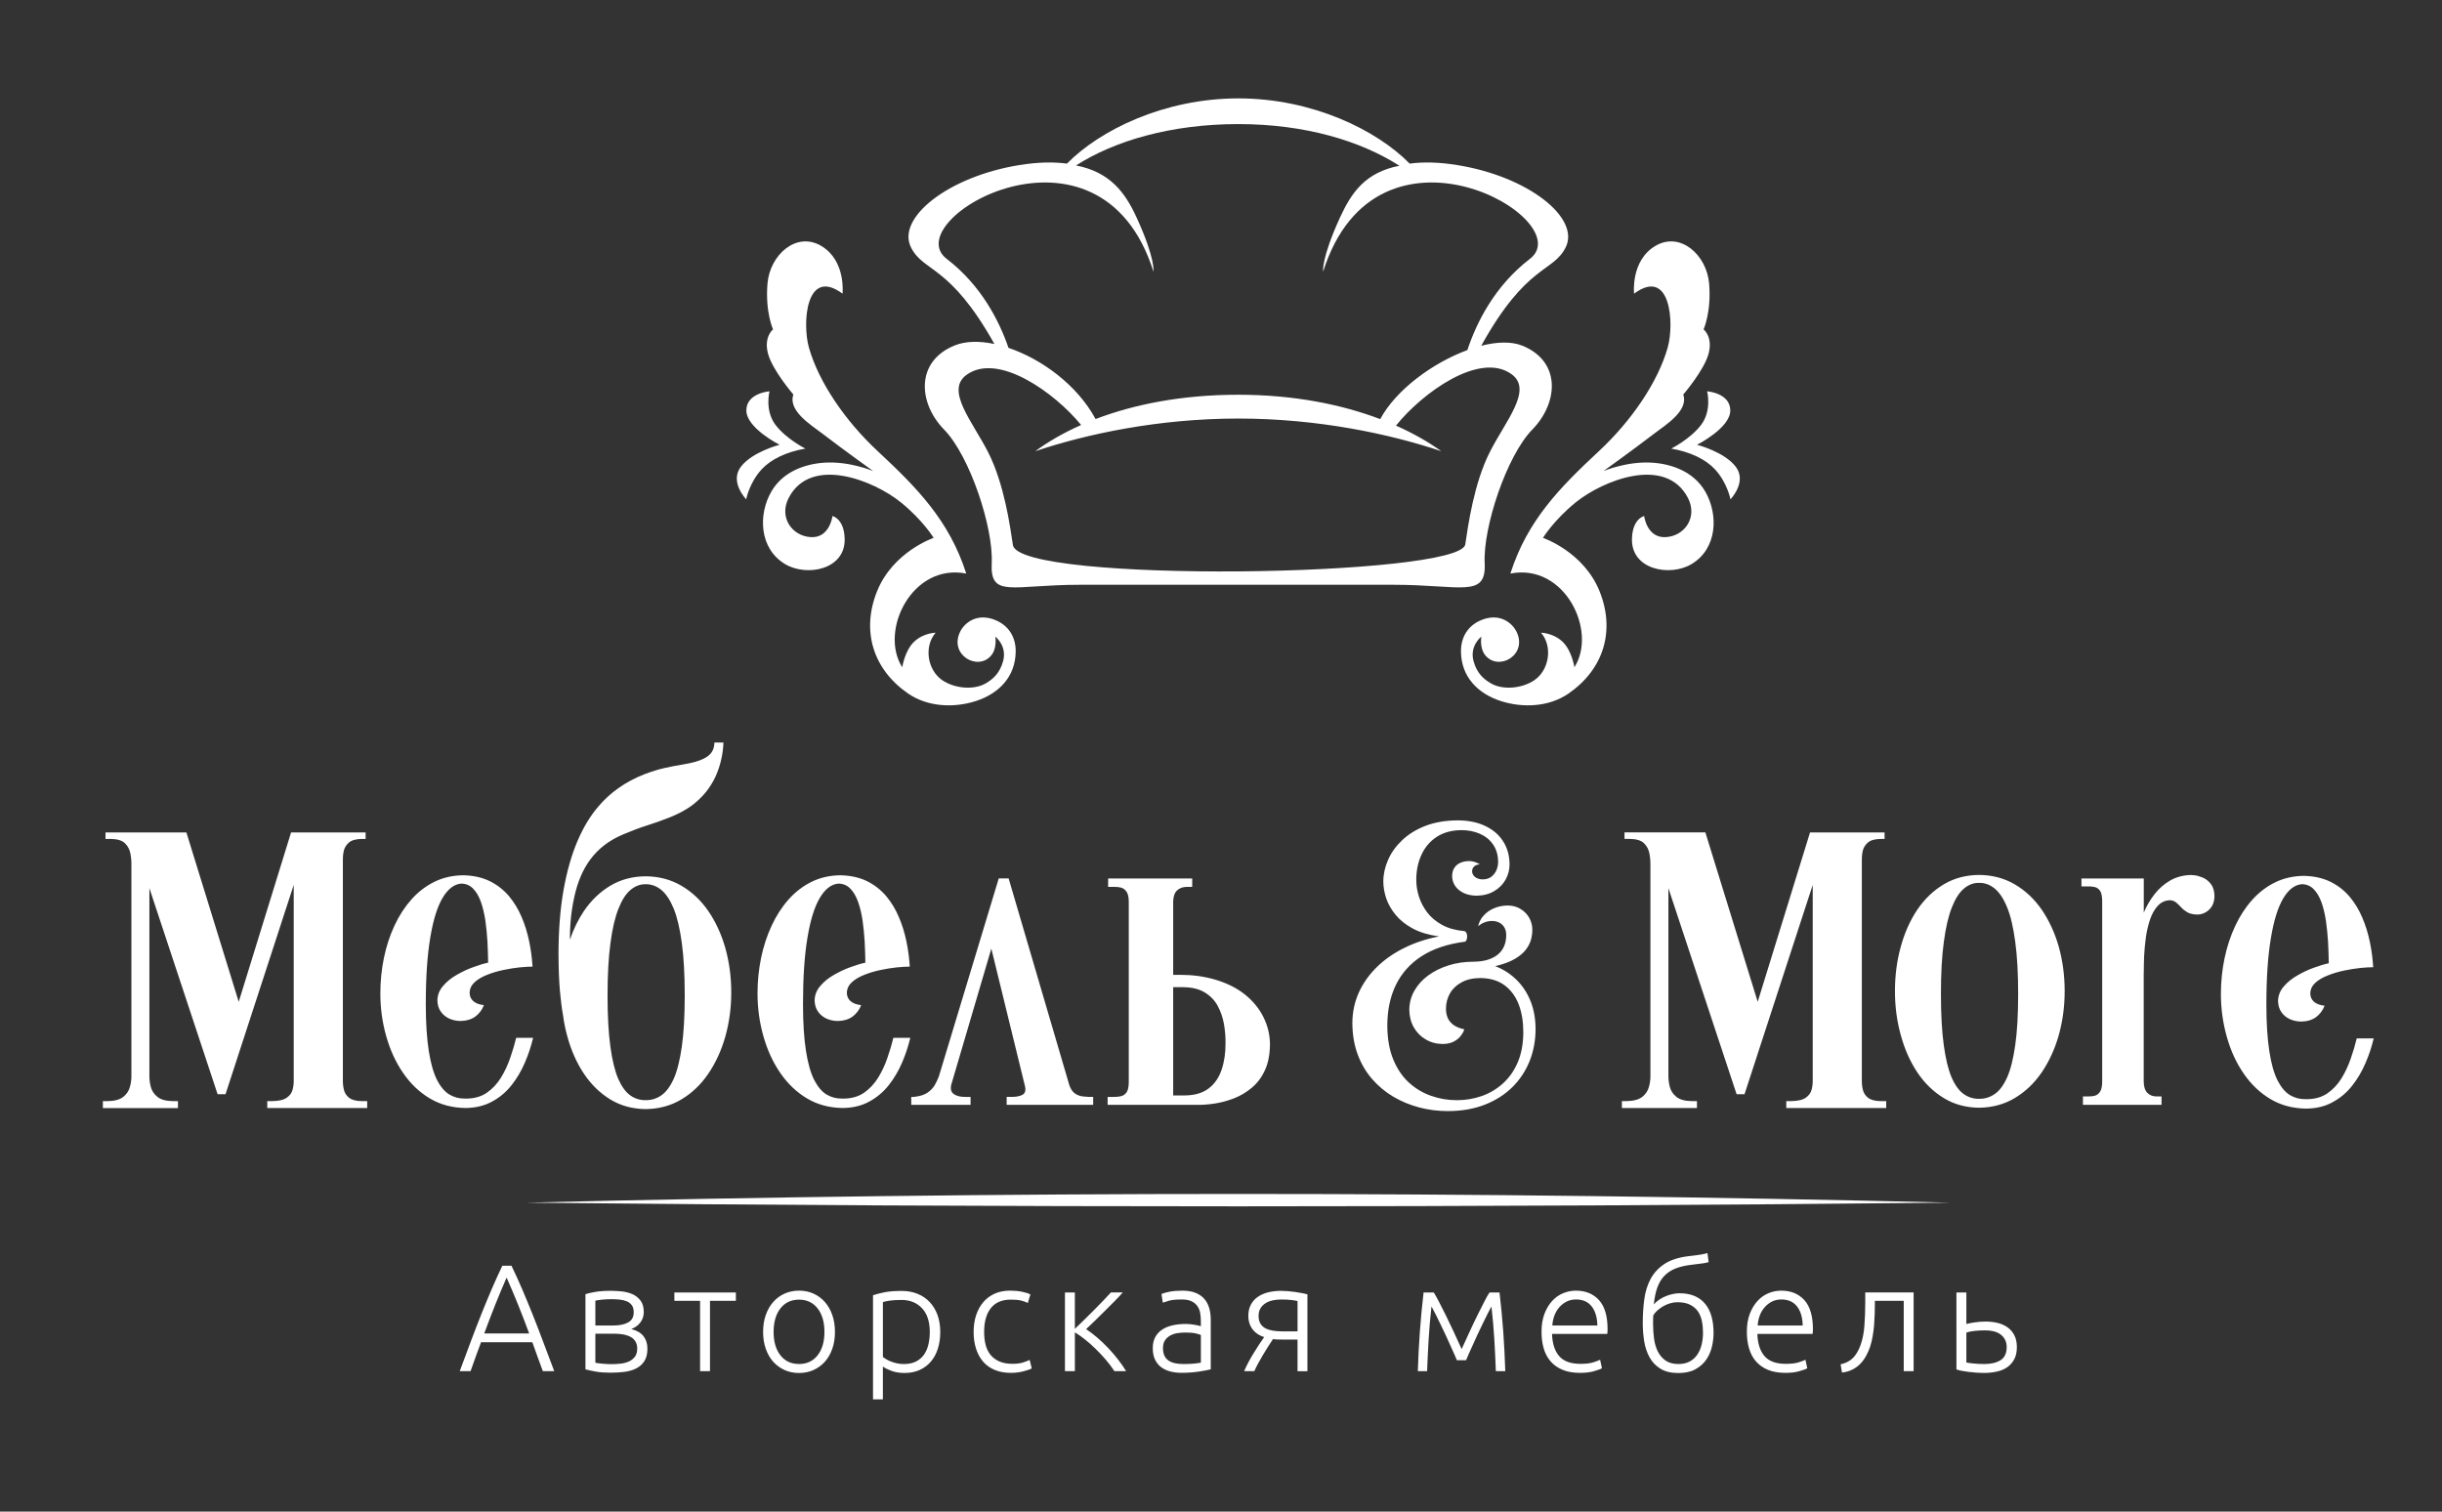 <?xml version="1.0" encoding="UTF-8"?> <!-- Generator: Adobe Illustrator 15.1.0, SVG Export Plug-In . SVG Version: 6.00 Build 0) --> <svg xmlns="http://www.w3.org/2000/svg" xmlns:xlink="http://www.w3.org/1999/xlink" id="Layer_1" x="0px" y="0px" width="182px" height="112.667px" viewBox="0 0 182 112.667" xml:space="preserve"><rect x="0" y="0" width="182" height="112.667" fill="#333333" stroke="none"/> <g> <path fill="#FFFFFF" d="M112.566,42.75c1.271-3.974,3.699-6.424,6.609-9.133c2.379-2.214,4.381-5.105,5.119-7.718 c0.498-1.767,0.24-6.035-2.508-4.013c0,0-0.271-2.456,1.586-3.557s3.83,0.672,4.008,2.808c0.176,2.137-0.414,3.412-0.414,3.412 s0.699,0.543,0.381,1.784c-0.316,1.241-1.897,3.076-1.897,3.076c0.428,1.204-1.356,2.292-2.109,2.87 c-1.644,1.26-3.838,2.832-3.838,2.832s1.767-0.753,3.649-0.626c1.425,0.096,3.074,0.654,3.941,2.155 c0.992,1.718,0.904,4.25-1.023,5.403c-1.61,0.963-4.508,0.423-4.442-1.892c0.043-1.51,0.91-1.688,0.91-1.688s0.2,1.654,1.612,1.571 c1.414-0.083,2.388-1.486,1.654-2.913c-1.641-3.188-6.342-1.333-8.395,0.345c-1.633,1.336-2.412,2.623-2.412,2.623 s3.033,1.024,4.221,3.989c1.188,2.965,0.279,5.828-2.322,7.616c-1.483,1.021-3.446,1.069-5.026,0.563 c-1.731-0.555-2.961-1.81-2.985-3.678c-0.017-1.099,0.53-1.947,1.483-2.35c1.418-0.601,2.338,0.229,2.642,0.822 c0.889,1.744-1.298,3.006-2.304,1.801c-0.451-0.542-0.304-1.404-0.304-1.404s-0.901,0.689-0.575,1.847 c0.235,0.834,0.692,1.302,1.319,1.655c0.861,0.486,2.273,0.378,3.197-0.245c1.123-0.757,1.396-2.521,0.508-3.546 c0,0,0.883,0.002,1.592,0.66c0.709,0.657,0.896,1.913,0.896,1.913C119.07,47.025,116.609,41.958,112.566,42.75L112.566,42.75z M145.374,89.637c-35.521-0.864-70.644-0.864-106.166,0l0,0C74.62,90.003,109.961,90.003,145.374,89.637L145.374,89.637 L145.374,89.637z M171.713,65.281c-0.781,0.008-1.498,0.166-2.141,0.479c-0.65,0.32-1.223,0.757-1.721,1.314 c-0.5,0.559-0.927,1.215-1.269,1.952c-0.349,0.743-0.61,1.548-0.789,2.399c-0.179,0.859-0.271,1.744-0.271,2.658 c0,1.117,0.152,2.181,0.441,3.199c0.287,1.02,0.701,1.928,1.254,2.731c0.551,0.805,1.215,1.437,1.996,1.903 c0.781,0.465,1.668,0.699,2.652,0.711c0.756-0.006,1.42-0.164,1.984-0.479c0.569-0.307,1.051-0.712,1.457-1.229 c0.401-0.51,0.729-1.067,0.991-1.683c0.265-0.612,0.468-1.228,0.611-1.842h-1.263c-0.117,0.479-0.262,0.978-0.444,1.498 c-0.179,0.522-0.408,1.015-0.688,1.474c-0.283,0.455-0.632,0.83-1.045,1.117c-0.408,0.282-0.906,0.43-1.484,0.441h-0.158 c-0.414,0.007-0.801-0.092-1.154-0.301c-0.35-0.209-0.658-0.57-0.928-1.094c-0.262-0.516-0.467-1.232-0.609-2.148 c-0.145-0.92-0.225-2.08-0.225-3.492c0-2.001,0.113-3.652,0.336-4.967c0.217-1.313,0.525-2.297,0.918-2.959 c0.395-0.663,0.861-1.021,1.387-1.063c0.355,0.006,0.65,0.129,0.887,0.374c0.236,0.239,0.426,0.563,0.578,0.976 c0.146,0.412,0.256,0.873,0.334,1.389c0.072,0.51,0.125,1.038,0.158,1.578c0.027,0.546,0.045,1.066,0.053,1.578 c-0.309,0.062-0.67,0.171-1.09,0.324c-0.42,0.146-0.834,0.344-1.242,0.578c-0.412,0.232-0.754,0.508-1.022,0.827 c-0.276,0.313-0.414,0.671-0.429,1.068c0.009,0.332,0.086,0.614,0.25,0.841c0.158,0.234,0.367,0.404,0.632,0.527 c0.262,0.117,0.545,0.179,0.854,0.179c0.434-0.005,0.795-0.116,1.09-0.324c0.289-0.216,0.506-0.498,0.645-0.854 c-0.355-0.043-0.619-0.141-0.803-0.307c-0.178-0.166-0.262-0.367-0.262-0.613c0.006-0.301,0.131-0.564,0.367-0.785 c0.243-0.221,0.553-0.405,0.934-0.553c0.381-0.153,0.781-0.271,1.207-0.362c0.434-0.093,0.842-0.154,1.223-0.196 c0.387-0.037,0.709-0.057,0.957-0.057c-0.039-0.619-0.117-1.238-0.248-1.877c-0.131-0.633-0.316-1.24-0.564-1.817 c-0.244-0.583-0.563-1.104-0.953-1.571c-0.395-0.461-0.867-0.828-1.426-1.104C173.125,65.447,172.467,65.3,171.713,65.281 L171.713,65.281z M144.656,74.091c0-1.541,0.072-2.844,0.218-3.904c0.14-1.063,0.342-1.916,0.599-2.561 c0.256-0.646,0.553-1.11,0.899-1.4c0.342-0.288,0.715-0.43,1.123-0.423c0.428-0.007,0.813,0.135,1.168,0.423 c0.354,0.29,0.664,0.756,0.926,1.4c0.265,0.645,0.461,1.498,0.604,2.561c0.146,1.063,0.218,2.363,0.218,3.904 c0,1.527-0.072,2.8-0.218,3.813c-0.145,1.012-0.342,1.816-0.604,2.4c-0.262,0.583-0.569,0.994-0.926,1.238 c-0.354,0.246-0.74,0.362-1.168,0.356c-0.414,0.006-0.795-0.11-1.144-0.356c-0.342-0.244-0.645-0.655-0.899-1.238 c-0.25-0.584-0.445-1.389-0.584-2.4C144.729,76.891,144.656,75.619,144.656,74.091L144.656,74.091z M141.229,73.871 c0,1.153,0.146,2.246,0.435,3.283c0.282,1.038,0.694,1.965,1.233,2.775c0.545,0.811,1.201,1.447,1.972,1.915 c0.774,0.473,1.647,0.706,2.627,0.719c0.983-0.013,1.87-0.246,2.659-0.719c0.787-0.468,1.457-1.104,2.011-1.915 c0.551-0.811,0.978-1.737,1.272-2.775c0.289-1.037,0.439-2.13,0.439-3.283c0-1.168-0.15-2.271-0.439-3.311 c-0.297-1.037-0.723-1.958-1.272-2.762c-0.554-0.799-1.224-1.426-2.011-1.887c-0.789-0.459-1.676-0.692-2.659-0.699 c-0.979,0.007-1.853,0.24-2.627,0.699c-0.771,0.461-1.427,1.088-1.972,1.887c-0.539,0.804-0.951,1.725-1.233,2.762 C141.374,71.599,141.229,72.703,141.229,73.871L141.229,73.871z M130.018,81.555l5.082-15.599v14.506 c0.008,0.248-0.014,0.496-0.078,0.738c-0.059,0.248-0.203,0.449-0.434,0.611c-0.23,0.167-0.598,0.253-1.104,0.258h-0.354v0.516 h7.447V82.07h-0.396c-0.441-0.005-0.762-0.091-0.967-0.258c-0.203-0.162-0.328-0.363-0.381-0.611 c-0.059-0.242-0.078-0.49-0.072-0.738V64.076c-0.006-0.203,0.014-0.42,0.066-0.658c0.059-0.237,0.184-0.444,0.381-0.617 c0.197-0.172,0.506-0.262,0.934-0.271h0.314v-0.486H134.9L131,74.667l-3.9-12.625h-6.027v0.486h0.435 c0.466,0.01,0.808,0.116,1.019,0.323c0.217,0.207,0.348,0.471,0.406,0.778c0.059,0.309,0.077,0.617,0.071,0.931v15.567 c0.006,0.293-0.024,0.586-0.11,0.881c-0.078,0.298-0.244,0.546-0.5,0.748c-0.256,0.201-0.644,0.304-1.162,0.313h-0.354v0.516h5.595 V82.07h-0.394c-0.507-0.01-0.882-0.111-1.132-0.313c-0.256-0.202-0.42-0.45-0.498-0.748c-0.077-0.295-0.11-0.588-0.104-0.881 v-13.93l5.082,15.355L130.018,81.555L130.018,81.555z M16.808,81.555l5.083-15.599v14.506c0.007,0.248-0.013,0.496-0.079,0.738 c-0.059,0.248-0.204,0.449-0.433,0.611c-0.23,0.167-0.598,0.253-1.103,0.258H19.92v0.516h7.447V82.07h-0.394 c-0.44-0.005-0.762-0.091-0.965-0.258c-0.204-0.162-0.329-0.363-0.381-0.611c-0.06-0.242-0.079-0.49-0.073-0.738V64.076 c-0.006-0.203,0.013-0.42,0.066-0.658c0.059-0.237,0.184-0.444,0.381-0.617c0.197-0.172,0.506-0.262,0.933-0.271h0.315v-0.486 h-5.556l-3.901,12.625l-3.9-12.625H7.863v0.486h0.434c0.466,0.01,0.808,0.116,1.018,0.323c0.217,0.207,0.348,0.471,0.407,0.778 c0.059,0.309,0.079,0.617,0.071,0.931v15.567c0.007,0.293-0.025,0.586-0.111,0.881c-0.079,0.298-0.243,0.546-0.5,0.748 c-0.256,0.201-0.644,0.304-1.162,0.313H7.667v0.516h5.595V82.07h-0.394c-0.506-0.01-0.88-0.111-1.13-0.313 c-0.256-0.202-0.42-0.45-0.5-0.748c-0.078-0.295-0.111-0.588-0.104-0.881v-13.93l5.083,15.355L16.808,81.555L16.808,81.555z M34.534,65.237c-0.781,0.007-1.498,0.165-2.141,0.479c-0.65,0.318-1.221,0.755-1.721,1.313c-0.499,0.56-0.926,1.216-1.268,1.952 c-0.348,0.742-0.61,1.547-0.788,2.4c-0.177,0.859-0.269,1.742-0.269,2.658c0,1.117,0.15,2.179,0.439,3.197 c0.289,1.02,0.703,1.928,1.255,2.732c0.551,0.804,1.214,1.438,1.996,1.902c0.782,0.467,1.668,0.699,2.653,0.713 c0.755-0.008,1.418-0.166,1.983-0.479c0.571-0.308,1.051-0.712,1.458-1.228c0.4-0.51,0.729-1.068,0.991-1.683 c0.263-0.614,0.466-1.228,0.611-1.843h-1.261c-0.119,0.479-0.263,0.977-0.447,1.498c-0.177,0.521-0.407,1.014-0.689,1.475 c-0.282,0.453-0.63,0.828-1.044,1.117c-0.407,0.282-0.906,0.43-1.484,0.441H34.65c-0.413,0.006-0.801-0.092-1.155-0.301 c-0.348-0.209-0.657-0.57-0.926-1.092c-0.263-0.518-0.466-1.236-0.611-2.15c-0.144-0.92-0.224-2.08-0.224-3.492 c0-2.002,0.112-3.653,0.335-4.967c0.216-1.314,0.525-2.297,0.919-2.959c0.394-0.664,0.86-1.021,1.385-1.063 c0.354,0.007,0.65,0.129,0.886,0.374c0.237,0.24,0.427,0.564,0.578,0.977c0.144,0.412,0.256,0.873,0.335,1.389 c0.072,0.51,0.125,1.037,0.157,1.578c0.026,0.546,0.046,1.068,0.053,1.576c-0.309,0.063-0.67,0.172-1.091,0.326 c-0.419,0.146-0.833,0.344-1.241,0.576c-0.414,0.233-0.755,0.51-1.024,0.829c-0.276,0.313-0.414,0.669-0.427,1.068 c0.006,0.331,0.085,0.612,0.25,0.841c0.157,0.232,0.367,0.404,0.629,0.527c0.263,0.117,0.546,0.179,0.854,0.179 c0.434-0.006,0.794-0.116,1.09-0.325c0.289-0.215,0.506-0.497,0.644-0.854c-0.354-0.043-0.617-0.142-0.801-0.307 c-0.177-0.166-0.263-0.369-0.263-0.615c0.006-0.301,0.131-0.563,0.368-0.785c0.243-0.221,0.552-0.404,0.932-0.553 c0.381-0.154,0.782-0.271,1.209-0.361c0.433-0.094,0.84-0.153,1.221-0.196c0.387-0.037,0.709-0.056,0.958-0.056 c-0.039-0.62-0.118-1.24-0.25-1.879c-0.131-0.633-0.315-1.24-0.564-1.817c-0.243-0.583-0.565-1.104-0.953-1.571 c-0.394-0.46-0.867-0.828-1.425-1.105C35.94,65.4,35.289,65.255,34.534,65.237L34.534,65.237z M62.643,65.237 c-0.781,0.007-1.497,0.165-2.14,0.479c-0.65,0.318-1.222,0.755-1.721,1.313c-0.499,0.56-0.925,1.216-1.267,1.952 c-0.348,0.742-0.611,1.547-0.789,2.4c-0.177,0.859-0.269,1.742-0.269,2.658c0,1.117,0.151,2.179,0.44,3.197 c0.289,1.02,0.703,1.928,1.255,2.732c0.551,0.804,1.214,1.438,1.996,1.902c0.782,0.467,1.668,0.699,2.653,0.713 c0.755-0.008,1.418-0.166,1.983-0.479c0.571-0.308,1.051-0.712,1.458-1.228c0.401-0.51,0.729-1.068,0.992-1.683 c0.263-0.614,0.466-1.228,0.61-1.843h-1.261c-0.118,0.479-0.263,0.977-0.446,1.498c-0.177,0.521-0.407,1.014-0.689,1.475 c-0.283,0.453-0.631,0.828-1.044,1.117c-0.407,0.282-0.906,0.43-1.484,0.441h-0.158c-0.413,0.006-0.801-0.092-1.156-0.301 c-0.348-0.209-0.656-0.57-0.926-1.092c-0.263-0.518-0.466-1.236-0.61-2.15c-0.145-0.92-0.223-2.08-0.223-3.492 c0-2.002,0.111-3.653,0.334-4.967c0.217-1.314,0.526-2.297,0.92-2.959c0.394-0.664,0.86-1.021,1.385-1.063 c0.354,0.007,0.65,0.129,0.887,0.374c0.236,0.24,0.427,0.564,0.577,0.977c0.145,0.412,0.257,0.873,0.335,1.389 c0.073,0.51,0.125,1.037,0.158,1.578c0.026,0.546,0.046,1.068,0.053,1.576c-0.309,0.063-0.67,0.172-1.09,0.326 c-0.42,0.146-0.834,0.344-1.241,0.576c-0.414,0.233-0.755,0.51-1.025,0.829c-0.275,0.313-0.414,0.669-0.427,1.068 c0.007,0.331,0.086,0.612,0.25,0.841c0.157,0.232,0.368,0.404,0.63,0.527c0.263,0.117,0.545,0.179,0.854,0.179 c0.434-0.006,0.794-0.116,1.09-0.325c0.289-0.215,0.506-0.497,0.644-0.854c-0.354-0.043-0.617-0.142-0.801-0.307 c-0.178-0.166-0.264-0.369-0.264-0.615c0.007-0.301,0.132-0.563,0.369-0.785c0.243-0.221,0.551-0.404,0.932-0.553 c0.381-0.154,0.782-0.271,1.208-0.361c0.433-0.094,0.84-0.153,1.222-0.196c0.387-0.037,0.709-0.056,0.958-0.056 c-0.039-0.62-0.118-1.24-0.25-1.879c-0.131-0.633-0.315-1.24-0.565-1.817c-0.243-0.583-0.564-1.104-0.952-1.571 c-0.394-0.46-0.867-0.828-1.425-1.105C64.055,65.402,63.398,65.255,62.643,65.237L62.643,65.237z M41.958,75.641 c0.072,0.553,0.182,1.092,0.327,1.614c0.283,1.039,0.696,1.966,1.235,2.775c0.545,0.811,1.202,1.449,1.97,1.916 c0.775,0.473,1.648,0.705,2.627,0.719c0.985-0.014,1.872-0.246,2.66-0.719c0.789-0.467,1.458-1.105,2.01-1.916 c0.551-0.811,0.978-1.736,1.273-2.775c0.289-1.037,0.44-2.129,0.44-3.283c0-1.167-0.151-2.271-0.44-3.309 c-0.296-1.039-0.722-1.959-1.273-2.764c-0.552-0.799-1.221-1.425-2.01-1.886c-0.788-0.46-1.675-0.693-2.66-0.7 c-0.979,0.007-1.852,0.24-2.627,0.7c-0.768,0.461-1.425,1.087-1.97,1.886c-0.428,0.639-0.777,1.352-1.044,2.139 c-0.004-0.389,0.009-0.806,0.041-1.254c0.045-0.64,0.145-1.291,0.289-1.947c0.465-2.112,1.497-3.746,3.625-4.641 c0.63-0.265,1.221-0.492,1.786-0.67c0.564-0.178,1.11-0.374,1.642-0.583c0.571-0.222,1.083-0.485,1.543-0.792 c0.453-0.313,0.86-0.688,1.215-1.124c0.289-0.36,0.525-0.749,0.716-1.159c0.183-0.412,0.328-0.836,0.42-1.266 c0.099-0.43,0.15-0.853,0.164-1.259h-0.67c-0.012,0.381-0.131,0.682-0.354,0.896c-0.224,0.222-0.578,0.399-1.064,0.54 c-0.289,0.08-0.63,0.154-1.018,0.216c-0.381,0.062-0.808,0.142-1.274,0.246c-0.466,0.104-0.966,0.258-1.491,0.459 c-0.729,0.282-1.385,0.633-1.97,1.051s-1.083,0.877-1.497,1.381c-0.585,0.676-1.097,1.522-1.537,2.549 c-0.44,1.025-0.788,2.24-1.038,3.635s-0.374,2.979-0.38,4.758c0.006,1.123,0.04,2.069,0.111,2.836 C41.801,74.607,41.872,75.182,41.958,75.641L41.958,75.641z M45.28,74.192c0-1.541,0.073-2.842,0.217-3.903 c0.138-1.063,0.341-1.916,0.597-2.561c0.256-0.646,0.552-1.111,0.9-1.4c0.342-0.287,0.716-0.43,1.123-0.424 c0.427-0.006,0.814,0.137,1.169,0.424c0.354,0.289,0.663,0.756,0.926,1.4c0.263,0.645,0.46,1.497,0.604,2.561 c0.144,1.063,0.217,2.362,0.217,3.903c0,1.528-0.073,2.8-0.217,3.813c-0.145,1.012-0.342,1.815-0.604,2.399 c-0.263,0.583-0.571,0.994-0.926,1.239c-0.354,0.246-0.742,0.361-1.169,0.355c-0.413,0.006-0.795-0.109-1.143-0.355 c-0.342-0.245-0.644-0.656-0.9-1.239c-0.25-0.584-0.446-1.389-0.584-2.399C45.353,76.992,45.28,75.721,45.28,74.192L45.28,74.192z M84.126,67.207c0-0.336-0.059-0.588-0.164-0.742c-0.105-0.158-0.243-0.264-0.408-0.307c-0.164-0.043-0.341-0.062-0.532-0.056 h-0.433v-0.626h6.265v0.626H88.46c-0.302,0-0.545,0.086-0.735,0.265c-0.184,0.178-0.283,0.454-0.289,0.84v5.453h0.63 c1.626,0,3.459,0.455,4.715,1.461c0.611,0.49,1.076,1.063,1.392,1.707s0.476,1.319,0.476,2.025 c-0.008,0.749-0.131,1.387-0.375,1.909c-0.236,0.528-0.56,0.957-0.959,1.295c-0.4,0.338-0.836,0.603-1.314,0.794 c-0.479,0.184-0.952,0.318-1.432,0.393c-0.479,0.073-0.919,0.11-1.32,0.104H82.55v-0.591h0.434c0.19,0.007,0.368-0.012,0.544-0.049 c0.171-0.037,0.316-0.129,0.427-0.283c0.112-0.151,0.165-0.397,0.171-0.735V67.207L84.126,67.207z M87.436,81.647h0.867 c0.742-0.006,1.339-0.185,1.786-0.528c0.447-0.344,0.762-0.811,0.959-1.398c0.197-0.583,0.295-1.246,0.289-1.977 c0.006-0.468-0.033-0.947-0.119-1.432c-0.085-0.479-0.243-0.928-0.466-1.346c-0.224-0.41-0.545-0.742-0.959-0.993 c-0.42-0.259-0.952-0.388-1.608-0.394h-0.749V81.647L87.436,81.647z M109.133,69.399c-0.652-0.062-1.205-0.213-1.66-0.466 c-0.459-0.253-0.83-0.563-1.111-0.936c-0.278-0.369-0.485-0.77-0.616-1.188c-0.134-0.425-0.192-0.835-0.192-1.233 c0-0.699,0.131-1.32,0.391-1.877c0.258-0.557,0.631-0.996,1.133-1.324c0.5-0.33,1.117-0.496,1.846-0.502 c0.5,0,0.961,0.092,1.369,0.27c0.41,0.182,0.74,0.443,0.982,0.799c0.248,0.35,0.375,0.784,0.379,1.301 c0,0.207-0.041,0.408-0.121,0.605c-0.086,0.197-0.213,0.363-0.379,0.496c-0.172,0.131-0.389,0.197-0.652,0.201 c-0.232-0.004-0.42-0.064-0.566-0.176c-0.143-0.117-0.219-0.26-0.223-0.432c0-0.045,0.01-0.105,0.035-0.182 c0.025-0.077,0.08-0.146,0.162-0.213c0.086-0.065,0.213-0.105,0.379-0.121c-0.121-0.075-0.248-0.137-0.385-0.178 c-0.131-0.045-0.268-0.064-0.404-0.064c-0.227,0-0.436,0.035-0.627,0.115c-0.191,0.076-0.35,0.197-0.465,0.365 c-0.117,0.166-0.178,0.379-0.184,0.641c0.006,0.283,0.088,0.537,0.243,0.755c0.156,0.218,0.375,0.39,0.646,0.516 c0.273,0.122,0.582,0.183,0.933,0.188c0.507-0.006,0.944-0.122,1.31-0.34c0.371-0.217,0.653-0.5,0.852-0.854 c0.195-0.35,0.297-0.732,0.297-1.145c-0.004-0.672-0.172-1.248-0.494-1.738c-0.32-0.491-0.77-0.865-1.346-1.133 c-0.576-0.27-1.25-0.4-2.014-0.405c-0.926,0.005-1.734,0.146-2.428,0.415c-0.697,0.271-1.273,0.632-1.734,1.077 c-0.465,0.444-0.814,0.931-1.043,1.467c-0.232,0.53-0.348,1.063-0.348,1.595c0,0.397,0.069,0.813,0.211,1.248 c0.147,0.436,0.385,0.85,0.709,1.244c0.323,0.395,0.748,0.732,1.278,1.018c0.537,0.287,1.188,0.479,1.957,0.586 c-0.951,0.183-1.819,0.471-2.608,0.865c-0.789,0.389-1.472,0.869-2.043,1.432c-0.576,0.566-1.021,1.197-1.336,1.9 c-0.313,0.702-0.472,1.457-0.476,2.266c0.004,0.851,0.137,1.625,0.39,2.313c0.254,0.693,0.612,1.305,1.063,1.831 c0.455,0.524,0.982,0.972,1.584,1.33c0.602,0.354,1.248,0.627,1.947,0.81c0.69,0.183,1.41,0.272,2.147,0.272 c1.019-0.005,1.933-0.161,2.735-0.476c0.806-0.313,1.486-0.748,2.054-1.305c0.563-0.558,0.992-1.203,1.291-1.947 c0.293-0.738,0.444-1.543,0.444-2.402c-0.006-0.789-0.137-1.497-0.395-2.114c-0.258-0.622-0.613-1.147-1.063-1.577 c-0.451-0.431-0.967-0.759-1.549-0.98c0.588-0.143,1.067-0.313,1.432-0.526c0.365-0.207,0.643-0.438,0.84-0.692 c0.193-0.248,0.324-0.506,0.395-0.764c0.066-0.264,0.103-0.511,0.097-0.749c0-0.309-0.08-0.597-0.228-0.87 c-0.152-0.268-0.365-0.49-0.639-0.656c-0.268-0.172-0.586-0.258-0.955-0.265c-0.369,0-0.707,0.071-1.016,0.198 c-0.314,0.131-0.578,0.313-0.785,0.546c-0.213,0.228-0.348,0.496-0.414,0.806c0.152-0.138,0.318-0.238,0.496-0.3 c0.172-0.065,0.354-0.097,0.535-0.097c0.188,0,0.359,0.036,0.521,0.111c0.156,0.076,0.289,0.191,0.39,0.35 c0.098,0.156,0.151,0.357,0.151,0.602c-0.006,0.639-0.229,1.129-0.657,1.463c-0.435,0.338-1.031,0.506-1.8,0.511 c-0.647,0-1.26,0.091-1.831,0.269c-0.57,0.178-1.078,0.426-1.519,0.748c-0.438,0.318-0.783,0.698-1.031,1.133 c-0.254,0.436-0.379,0.91-0.385,1.432c0.006,0.49,0.116,0.927,0.334,1.311c0.217,0.379,0.517,0.684,0.892,0.9 c0.372,0.223,0.793,0.334,1.264,0.339c0.324-0.005,0.592-0.062,0.805-0.172c0.207-0.106,0.369-0.232,0.49-0.374 c0.117-0.143,0.197-0.27,0.248-0.374c0.045-0.112,0.065-0.168,0.065-0.173c-0.351-0.075-0.627-0.188-0.823-0.34 c-0.203-0.155-0.347-0.338-0.427-0.545c-0.079-0.207-0.12-0.431-0.116-0.664c0-0.398,0.098-0.772,0.289-1.117 c0.19-0.344,0.479-0.621,0.858-0.828c0.379-0.213,0.847-0.324,1.401-0.329c0.738,0.005,1.345,0.187,1.82,0.541 c0.475,0.354,0.824,0.829,1.057,1.437c0.229,0.606,0.338,1.291,0.338,2.06c-0.004,0.854-0.141,1.603-0.413,2.239 c-0.269,0.633-0.638,1.158-1.103,1.578c-0.467,0.42-0.992,0.733-1.578,0.94c-0.592,0.207-1.209,0.31-1.852,0.31 c-0.668,0-1.311-0.106-1.922-0.324c-0.617-0.213-1.174-0.547-1.664-0.995c-0.49-0.45-0.875-1.027-1.164-1.726 c-0.287-0.703-0.434-1.537-0.439-2.509c0-1.157,0.217-2.176,0.644-3.05c0.431-0.875,1.071-1.589,1.922-2.135 c0.851-0.547,1.906-0.9,3.172-1.067c0.074-0.005,0.132-0.051,0.16-0.131c0.037-0.081,0.052-0.168,0.052-0.265 c0-0.096-0.015-0.176-0.052-0.252C109.264,69.464,109.208,69.419,109.133,69.399L109.133,69.399L109.133,69.399z M159.775,72.439 c0-0.325,0.006-0.712,0.023-1.16c0.02-0.447,0.068-0.915,0.129-1.395c0.068-0.479,0.172-0.926,0.313-1.35 c0.145-0.418,0.332-0.757,0.578-1.02c0.24-0.266,0.541-0.405,0.908-0.418c0.178,0.007,0.332,0.063,0.455,0.166 c0.129,0.104,0.252,0.227,0.381,0.367c0.123,0.142,0.281,0.259,0.465,0.369c0.187,0.104,0.425,0.158,0.726,0.166 c0.229,0,0.438-0.057,0.627-0.166c0.197-0.11,0.354-0.265,0.479-0.467c0.117-0.203,0.178-0.449,0.184-0.73 c-0.006-0.393-0.098-0.7-0.27-0.914c-0.172-0.223-0.367-0.375-0.596-0.475c-0.228-0.092-0.425-0.152-0.597-0.172 c-0.17-0.018-0.265-0.029-0.271-0.023c-0.576,0.007-1.094,0.142-1.547,0.398c-0.453,0.258-0.848,0.596-1.178,1.02 c-0.332,0.424-0.602,0.885-0.811,1.382v-2.542h-4.644v0.59h0.479c0.179-0.007,0.345,0.012,0.509,0.049 c0.159,0.036,0.295,0.129,0.399,0.282s0.152,0.399,0.158,0.735v13.481c0,0.339-0.055,0.584-0.152,0.743 c-0.096,0.159-0.227,0.258-0.381,0.307c-0.153,0.043-0.317,0.063-0.498,0.057h-0.403v0.626h5.856V81.72h-0.369 c-0.283,0-0.51-0.086-0.688-0.266c-0.172-0.178-0.264-0.453-0.27-0.841v-8.175H159.775z M70.899,80.837l2.984-10.133l2.506,10.244 c0.079,0.324,0.018,0.539-0.19,0.655c-0.209,0.11-0.498,0.16-0.878,0.153h-0.295v0.59h6.448v-0.59 c-0.294,0.007-0.559-0.006-0.786-0.036c-0.228-0.03-0.424-0.111-0.59-0.233c-0.165-0.117-0.294-0.313-0.393-0.578l-4.532-15.437 h-0.737L69.978,80.21c-0.081,0.228-0.185,0.447-0.313,0.668c-0.129,0.223-0.319,0.418-0.564,0.578 c-0.24,0.16-0.577,0.258-1.001,0.301h-0.185v0.59h4.421v-0.59h-0.368c-0.381,0.007-0.669-0.066-0.878-0.209 C70.881,81.401,70.819,81.169,70.899,80.837L70.899,80.837z M40.458,102.199c-0.144-0.387-0.279-0.758-0.408-1.113 c-0.128-0.354-0.253-0.703-0.375-1.043h-3.823c-0.128,0.34-0.257,0.688-0.386,1.043c-0.129,0.355-0.261,0.728-0.396,1.113h-0.806 c0.303-0.818,0.586-1.58,0.851-2.287c0.265-0.707,0.523-1.375,0.777-2.008c0.253-0.631,0.504-1.238,0.754-1.82 s0.514-1.164,0.794-1.746h0.681c0.28,0.582,0.545,1.164,0.794,1.746c0.25,0.582,0.501,1.189,0.754,1.82 c0.253,0.633,0.512,1.301,0.777,2.008c0.265,0.707,0.553,1.469,0.862,2.287H40.458L40.458,102.199z M37.758,95.222 c-0.287,0.65-0.565,1.313-0.833,1.984c-0.269,0.674-0.546,1.398-0.834,2.178h3.347c-0.288-0.778-0.568-1.504-0.84-2.178 C38.325,96.535,38.046,95.873,37.758,95.222L37.758,95.222z M45.529,96.208c0.227,0,0.481,0.014,0.766,0.039 c0.283,0.027,0.55,0.092,0.799,0.193c0.25,0.102,0.459,0.262,0.63,0.477c0.17,0.215,0.255,0.508,0.255,0.879 c0,0.287-0.083,0.543-0.25,0.767s-0.394,0.388-0.681,0.493c0.424,0.113,0.73,0.296,0.919,0.545s0.284,0.557,0.284,0.918 c0,0.395-0.08,0.709-0.238,0.947c-0.159,0.238-0.369,0.42-0.63,0.545c-0.261,0.125-0.556,0.205-0.885,0.244 c-0.329,0.037-0.664,0.057-1.004,0.057c-0.408,0-0.766-0.025-1.072-0.079c-0.307-0.053-0.569-0.11-0.789-0.171v-5.604 c0.189-0.061,0.438-0.117,0.749-0.17C44.693,96.235,45.076,96.208,45.529,96.208L45.529,96.208z M44.372,98.794h1.338 c0.454,0,0.82-0.074,1.101-0.227c0.28-0.15,0.419-0.404,0.419-0.76c0-0.229-0.049-0.405-0.147-0.533 c-0.098-0.129-0.227-0.227-0.386-0.289c-0.159-0.064-0.34-0.105-0.544-0.125c-0.205-0.02-0.409-0.027-0.613-0.027 c-0.25,0-0.488,0.013-0.715,0.039c-0.227,0.025-0.378,0.051-0.454,0.073L44.372,98.794L44.372,98.794z M44.372,99.408v2.154 c0.038,0.016,0.1,0.027,0.187,0.04c0.087,0.012,0.185,0.022,0.295,0.034s0.227,0.021,0.352,0.027 c0.125,0.008,0.244,0.012,0.357,0.012c0.257,0,0.503-0.016,0.737-0.045c0.234-0.03,0.439-0.09,0.613-0.176 c0.174-0.088,0.313-0.205,0.419-0.353s0.159-0.343,0.159-0.585c0-0.211-0.043-0.389-0.131-0.532 c-0.087-0.146-0.208-0.258-0.363-0.341c-0.155-0.083-0.336-0.145-0.544-0.182s-0.433-0.058-0.675-0.058h-1.406V99.408z M54.843,96.333v0.623h-1.928v5.242h-0.738v-5.242H50.26v-0.623H54.843L54.843,96.333z M62.228,99.271 c0,0.461-0.066,0.881-0.198,1.259c-0.132,0.378-0.318,0.7-0.556,0.966c-0.238,0.264-0.52,0.471-0.845,0.617 c-0.325,0.146-0.685,0.221-1.078,0.221c-0.393,0-0.752-0.074-1.078-0.221c-0.325-0.146-0.606-0.354-0.845-0.617 c-0.239-0.265-0.423-0.588-0.556-0.966c-0.133-0.378-0.199-0.798-0.199-1.259c0-0.462,0.066-0.881,0.199-1.259 c0.133-0.378,0.317-0.702,0.556-0.972c0.238-0.268,0.52-0.476,0.845-0.623c0.326-0.146,0.685-0.222,1.078-0.222 c0.393,0,0.752,0.074,1.078,0.222c0.325,0.147,0.607,0.355,0.845,0.623c0.238,0.27,0.423,0.594,0.556,0.972 C62.163,98.39,62.228,98.81,62.228,99.271L62.228,99.271z M61.445,99.271c0-0.732-0.171-1.318-0.511-1.753 s-0.801-0.651-1.384-0.651s-1.043,0.217-1.384,0.651s-0.51,1.021-0.51,1.753s0.17,1.314,0.51,1.747 c0.34,0.431,0.801,0.646,1.384,0.646s1.043-0.215,1.384-0.646C61.274,100.587,61.445,100.005,61.445,99.271L61.445,99.271z M65.802,101.143c0.068,0.054,0.153,0.11,0.255,0.17c0.102,0.062,0.222,0.118,0.357,0.171c0.136,0.053,0.284,0.098,0.442,0.131 c0.159,0.034,0.325,0.051,0.499,0.051c0.363,0,0.668-0.063,0.913-0.188c0.246-0.125,0.444-0.295,0.596-0.51 c0.151-0.217,0.261-0.471,0.329-0.762c0.068-0.291,0.103-0.6,0.103-0.924c0-0.771-0.193-1.363-0.579-1.775 c-0.386-0.411-0.896-0.618-1.531-0.618c-0.363,0-0.656,0.018-0.879,0.052c-0.223,0.034-0.392,0.07-0.505,0.107V101.143 L65.802,101.143z M65.802,104.296h-0.737v-7.758c0.219-0.076,0.5-0.147,0.839-0.217c0.34-0.068,0.771-0.104,1.293-0.104 c0.431,0,0.822,0.07,1.174,0.211c0.352,0.14,0.654,0.343,0.907,0.607c0.253,0.264,0.45,0.586,0.59,0.963 c0.14,0.379,0.209,0.807,0.209,1.283c0,0.444-0.059,0.854-0.176,1.229c-0.117,0.374-0.289,0.694-0.516,0.964 c-0.227,0.27-0.504,0.479-0.833,0.63c-0.329,0.151-0.705,0.228-1.129,0.228c-0.386,0-0.72-0.056-1.004-0.164 c-0.284-0.109-0.49-0.215-0.618-0.313v2.44H65.802z M75.342,102.324c-0.454,0-0.854-0.072-1.202-0.217 c-0.348-0.145-0.637-0.35-0.868-0.618s-0.407-0.59-0.527-0.964c-0.121-0.375-0.182-0.789-0.182-1.242 c0-0.462,0.062-0.881,0.187-1.26c0.125-0.378,0.305-0.703,0.539-0.977c0.234-0.272,0.518-0.48,0.851-0.629 c0.333-0.146,0.707-0.222,1.123-0.222c0.317,0,0.614,0.026,0.89,0.08c0.276,0.054,0.49,0.121,0.641,0.204l-0.192,0.635 c-0.151-0.074-0.322-0.136-0.511-0.182s-0.442-0.066-0.76-0.066c-0.65,0-1.144,0.209-1.48,0.629 c-0.337,0.42-0.505,1.014-0.505,1.787c0,0.348,0.038,0.666,0.113,0.957s0.199,0.541,0.369,0.75c0.17,0.207,0.39,0.369,0.658,0.486 c0.269,0.117,0.596,0.176,0.981,0.176c0.317,0,0.584-0.035,0.8-0.107c0.215-0.071,0.372-0.135,0.47-0.188l0.159,0.637 c-0.137,0.074-0.35,0.148-0.641,0.221S75.66,102.324,75.342,102.324L75.342,102.324z M79.37,102.199v-5.865h0.738v2.711 c0.211-0.205,0.448-0.434,0.709-0.687c0.261-0.253,0.516-0.507,0.766-0.761c0.249-0.253,0.482-0.491,0.697-0.715 c0.216-0.223,0.388-0.406,0.516-0.551h0.885c-0.174,0.197-0.382,0.418-0.624,0.664c-0.242,0.246-0.49,0.493-0.743,0.743 c-0.253,0.249-0.499,0.491-0.737,0.726c-0.238,0.236-0.448,0.437-0.63,0.603c0.257,0.166,0.53,0.372,0.817,0.618 c0.288,0.246,0.566,0.511,0.833,0.794c0.269,0.283,0.519,0.574,0.749,0.873s0.425,0.581,0.584,0.846h-0.873 c-0.182-0.28-0.395-0.563-0.641-0.852c-0.246-0.286-0.503-0.562-0.771-0.821c-0.268-0.262-0.537-0.498-0.805-0.709 c-0.269-0.213-0.513-0.383-0.731-0.511v2.893L79.37,102.199L79.37,102.199z M88.196,101.666c0.287,0,0.539-0.011,0.754-0.028 c0.215-0.021,0.399-0.044,0.55-0.074V99.5c-0.083-0.037-0.215-0.078-0.396-0.119c-0.182-0.041-0.432-0.063-0.749-0.063 c-0.182,0-0.371,0.015-0.567,0.04c-0.196,0.025-0.378,0.083-0.544,0.17c-0.167,0.087-0.303,0.206-0.409,0.357 c-0.106,0.15-0.159,0.352-0.159,0.602c0,0.219,0.036,0.404,0.107,0.557c0.072,0.15,0.174,0.271,0.307,0.362 c0.132,0.091,0.291,0.156,0.477,0.198C87.751,101.645,87.961,101.666,88.196,101.666L88.196,101.666z M88.127,96.197 c0.386,0,0.713,0.055,0.981,0.165c0.269,0.109,0.486,0.261,0.652,0.453c0.166,0.192,0.288,0.422,0.363,0.687 c0.075,0.266,0.114,0.553,0.114,0.862v3.697c-0.076,0.022-0.186,0.048-0.33,0.073c-0.144,0.027-0.31,0.056-0.499,0.086 c-0.189,0.029-0.398,0.055-0.629,0.072c-0.231,0.021-0.467,0.029-0.709,0.029c-0.31,0-0.595-0.033-0.856-0.104 c-0.261-0.067-0.488-0.176-0.681-0.322c-0.193-0.146-0.344-0.337-0.454-0.566c-0.109-0.23-0.165-0.514-0.165-0.846 c0-0.316,0.061-0.591,0.182-0.816c0.121-0.228,0.291-0.414,0.51-0.562c0.219-0.147,0.48-0.256,0.783-0.323 c0.302-0.068,0.631-0.103,0.987-0.103c0.105,0,0.217,0.006,0.334,0.017c0.117,0.012,0.23,0.026,0.34,0.047 c0.11,0.019,0.204,0.037,0.284,0.057c0.079,0.019,0.134,0.035,0.164,0.051v-0.363c0-0.203-0.015-0.402-0.045-0.595 c-0.03-0.192-0.096-0.367-0.198-0.522c-0.102-0.154-0.246-0.279-0.431-0.373c-0.185-0.096-0.429-0.143-0.731-0.143 c-0.431,0-0.752,0.029-0.964,0.091c-0.211,0.062-0.367,0.109-0.465,0.147l-0.102-0.646c0.129-0.061,0.328-0.117,0.596-0.17 C87.426,96.224,87.75,96.197,88.127,96.197L88.127,96.197z M94.877,99.805c-0.113,0.174-0.236,0.362-0.369,0.565 c-0.131,0.205-0.26,0.412-0.385,0.625c-0.125,0.211-0.244,0.422-0.357,0.629c-0.113,0.209-0.207,0.399-0.283,0.574h-0.76 c0.195-0.447,0.434-0.896,0.715-1.352c0.279-0.453,0.539-0.852,0.781-1.189c-0.15-0.047-0.297-0.109-0.436-0.193 c-0.141-0.084-0.266-0.188-0.375-0.317c-0.109-0.128-0.199-0.28-0.268-0.459c-0.066-0.179-0.103-0.381-0.103-0.606 c0-0.326,0.063-0.604,0.188-0.84c0.125-0.234,0.295-0.428,0.512-0.578c0.215-0.151,0.471-0.265,0.77-0.34 c0.299-0.076,0.619-0.113,0.959-0.113c0.15,0,0.32,0.008,0.506,0.021c0.184,0.016,0.369,0.036,0.555,0.063 c0.187,0.027,0.357,0.056,0.517,0.086c0.16,0.029,0.291,0.061,0.397,0.091v5.729h-0.737v-2.359h-1.056 c-0.166,0-0.313-0.002-0.446-0.006C95.068,99.832,94.961,99.82,94.877,99.805L94.877,99.805z M96.704,96.969 c-0.091-0.022-0.238-0.048-0.44-0.074c-0.205-0.026-0.466-0.039-0.783-0.039c-0.211,0-0.418,0.021-0.619,0.063 c-0.199,0.041-0.379,0.11-0.537,0.209c-0.16,0.099-0.287,0.226-0.381,0.381c-0.094,0.154-0.144,0.346-0.144,0.572 c0,0.219,0.044,0.402,0.125,0.551c0.084,0.146,0.201,0.264,0.353,0.352c0.152,0.087,0.336,0.148,0.551,0.188 c0.215,0.037,0.455,0.058,0.721,0.058h1.156L96.704,96.969L96.704,96.969z M108.581,101.38c-0.045-0.112-0.112-0.27-0.203-0.471 c-0.092-0.199-0.19-0.423-0.301-0.668c-0.11-0.246-0.229-0.508-0.356-0.783c-0.13-0.275-0.257-0.543-0.382-0.799 c-0.125-0.258-0.241-0.5-0.356-0.728c-0.113-0.228-0.211-0.412-0.295-0.556c-0.099,0.869-0.17,1.695-0.215,2.479 s-0.084,1.563-0.113,2.344h-0.691c0.029-0.977,0.08-1.96,0.152-2.949c0.072-0.992,0.164-1.963,0.277-2.916h0.76 c0.1,0.158,0.227,0.387,0.381,0.682s0.324,0.629,0.51,1.004c0.186,0.374,0.379,0.777,0.58,1.213 c0.199,0.436,0.402,0.876,0.605,1.321c0.205-0.445,0.405-0.888,0.606-1.321c0.198-0.436,0.394-0.839,0.578-1.213 c0.187-0.375,0.354-0.709,0.506-1.004c0.149-0.295,0.278-0.521,0.386-0.682h0.747c0.113,0.953,0.207,1.924,0.279,2.916 c0.069,0.989,0.12,1.974,0.151,2.949h-0.703c-0.028-0.779-0.067-1.562-0.112-2.344s-0.117-1.607-0.216-2.479 c-0.084,0.15-0.182,0.338-0.295,0.562c-0.114,0.224-0.233,0.464-0.356,0.722c-0.125,0.256-0.252,0.522-0.381,0.799 c-0.129,0.275-0.248,0.537-0.356,0.783c-0.109,0.245-0.209,0.469-0.302,0.668c-0.09,0.201-0.157,0.357-0.202,0.471H108.581 L108.581,101.38z M114.889,99.259c0-0.514,0.074-0.961,0.221-1.344c0.147-0.381,0.341-0.701,0.578-0.959 c0.238-0.256,0.51-0.447,0.816-0.572s0.623-0.188,0.947-0.188c0.719,0,1.291,0.234,1.719,0.703s0.641,1.191,0.641,2.167 c0,0.062-0.002,0.121-0.006,0.183c-0.004,0.061-0.008,0.117-0.016,0.17h-4.117c0.021,0.719,0.199,1.271,0.531,1.656 c0.334,0.385,0.863,0.577,1.588,0.577c0.402,0,0.719-0.038,0.953-0.112c0.234-0.076,0.404-0.141,0.512-0.193l0.135,0.636 c-0.104,0.062-0.303,0.132-0.594,0.216c-0.293,0.084-0.635,0.125-1.027,0.125c-0.514,0-0.953-0.076-1.315-0.228 c-0.363-0.152-0.662-0.362-0.896-0.636c-0.234-0.272-0.404-0.596-0.511-0.969C114.941,100.117,114.889,99.707,114.889,99.259 L114.889,99.259z M119.051,98.794c-0.016-0.611-0.158-1.088-0.43-1.43c-0.273-0.34-0.658-0.51-1.158-0.51 c-0.264,0-0.5,0.053-0.709,0.159c-0.207,0.104-0.389,0.247-0.545,0.425c-0.154,0.178-0.275,0.385-0.363,0.618 c-0.086,0.233-0.137,0.479-0.152,0.737H119.051L119.051,98.794z M123.26,97.219c0.121-0.138,0.262-0.259,0.42-0.363 c0.158-0.106,0.326-0.192,0.5-0.261s0.346-0.119,0.516-0.153s0.326-0.051,0.472-0.051c0.438,0,0.817,0.069,1.142,0.21 c0.319,0.141,0.586,0.34,0.793,0.602c0.209,0.26,0.36,0.572,0.461,0.936c0.098,0.363,0.146,0.768,0.146,1.215 c0,0.332-0.041,0.676-0.125,1.031c-0.084,0.354-0.226,0.678-0.427,0.964c-0.198,0.288-0.469,0.524-0.805,0.71 s-0.758,0.277-1.266,0.277c-0.543,0-0.99-0.107-1.338-0.323s-0.619-0.499-0.811-0.851c-0.193-0.353-0.326-0.75-0.398-1.191 c-0.07-0.442-0.107-0.891-0.107-1.344c0-0.621,0.039-1.215,0.113-1.781c0.076-0.566,0.232-1.074,0.471-1.52 c0.238-0.447,0.584-0.82,1.033-1.119c0.449-0.297,1.053-0.492,1.809-0.582c0.228-0.023,0.416-0.047,0.568-0.068 c0.15-0.023,0.277-0.042,0.379-0.057c0.104-0.017,0.188-0.033,0.256-0.053c0.068-0.019,0.133-0.035,0.193-0.051l0.09,0.67 c-0.076,0.029-0.203,0.061-0.385,0.09c-0.182,0.03-0.484,0.068-0.908,0.114c-0.453,0.053-0.848,0.146-1.18,0.276 c-0.332,0.134-0.611,0.315-0.834,0.551c-0.223,0.234-0.396,0.525-0.521,0.874C123.391,96.319,123.307,96.734,123.26,97.219 L123.26,97.219z M123.215,98.046c-0.008,0.062-0.012,0.158-0.012,0.295s0,0.262,0,0.375c0,0.363,0.025,0.722,0.074,1.076 c0.049,0.355,0.145,0.672,0.283,0.947c0.141,0.276,0.334,0.499,0.578,0.67c0.245,0.17,0.563,0.256,0.946,0.256 c0.334,0,0.615-0.063,0.847-0.188c0.23-0.125,0.42-0.295,0.565-0.511c0.147-0.215,0.256-0.463,0.323-0.742 c0.068-0.28,0.103-0.575,0.103-0.885c0-0.295-0.024-0.582-0.079-0.856c-0.054-0.276-0.148-0.519-0.289-0.728 c-0.14-0.207-0.334-0.375-0.584-0.504c-0.248-0.129-0.57-0.192-0.964-0.192c-0.182,0-0.364,0.028-0.551,0.085 s-0.356,0.133-0.517,0.227c-0.16,0.096-0.303,0.201-0.432,0.318S123.284,97.925,123.215,98.046L123.215,98.046z M130.191,99.259 c0-0.514,0.074-0.961,0.222-1.344c0.147-0.381,0.342-0.701,0.58-0.959c0.237-0.256,0.51-0.447,0.815-0.572 c0.307-0.125,0.621-0.188,0.947-0.188c0.719,0,1.291,0.234,1.719,0.703c0.426,0.469,0.641,1.191,0.641,2.167 c0,0.062-0.002,0.121-0.006,0.183c-0.004,0.061-0.01,0.117-0.018,0.17h-4.117c0.023,0.719,0.201,1.271,0.533,1.656 c0.332,0.385,0.861,0.577,1.588,0.577c0.4,0,0.719-0.038,0.953-0.112c0.234-0.076,0.404-0.141,0.51-0.193l0.137,0.636 c-0.104,0.062-0.305,0.132-0.596,0.216s-0.633,0.125-1.027,0.125c-0.514,0-0.95-0.076-1.313-0.228 c-0.363-0.152-0.662-0.362-0.896-0.636c-0.234-0.272-0.404-0.596-0.51-0.969C130.245,100.117,130.191,99.707,130.191,99.259 L130.191,99.259z M134.354,98.794c-0.014-0.611-0.158-1.088-0.43-1.43c-0.271-0.34-0.658-0.51-1.158-0.51 c-0.264,0-0.5,0.053-0.709,0.159c-0.207,0.104-0.389,0.247-0.543,0.425c-0.156,0.178-0.277,0.385-0.363,0.618 c-0.088,0.233-0.139,0.479-0.151,0.737H134.354L134.354,98.794z M139.732,96.957v0.238c0,0.227-0.004,0.475-0.012,0.743 s-0.023,0.543-0.045,0.821c-0.023,0.281-0.059,0.559-0.107,0.834c-0.047,0.277-0.11,0.535-0.188,0.777 c-0.084,0.25-0.188,0.485-0.313,0.709s-0.271,0.42-0.441,0.59s-0.367,0.311-0.59,0.42s-0.475,0.18-0.754,0.209l-0.104-0.611 c0.379-0.083,0.684-0.238,0.914-0.465c0.229-0.229,0.422-0.549,0.571-0.965s0.248-0.895,0.289-1.436 c0.041-0.539,0.063-1.133,0.063-1.775v-0.715h3.606v5.865h-0.737v-5.24H139.732L139.732,96.957z M145.813,96.333h0.738v2.349 c0.135-0.038,0.338-0.078,0.607-0.119c0.268-0.041,0.545-0.063,0.832-0.063c0.318,0,0.617,0.035,0.896,0.104 c0.278,0.066,0.524,0.178,0.737,0.329c0.211,0.149,0.379,0.348,0.504,0.59c0.125,0.241,0.188,0.536,0.188,0.884 c0,0.35-0.063,0.645-0.188,0.887c-0.125,0.24-0.295,0.438-0.51,0.595c-0.216,0.155-0.474,0.267-0.771,0.335 c-0.299,0.068-0.619,0.104-0.959,0.104c-0.205,0-0.41-0.009-0.617-0.023c-0.209-0.016-0.404-0.034-0.586-0.057 c-0.183-0.023-0.349-0.05-0.498-0.08c-0.152-0.029-0.275-0.063-0.375-0.103V96.333L145.813,96.333z M147.889,101.666 c0.508,0,0.912-0.098,1.215-0.289c0.301-0.193,0.453-0.518,0.453-0.972c0-0.212-0.041-0.396-0.125-0.556 c-0.084-0.158-0.195-0.289-0.334-0.391c-0.141-0.104-0.307-0.179-0.5-0.229c-0.193-0.049-0.402-0.072-0.629-0.072 c-0.25,0-0.5,0.01-0.75,0.033c-0.248,0.021-0.473,0.066-0.668,0.137v2.223c0.098,0.023,0.271,0.048,0.521,0.074 C147.322,101.65,147.594,101.666,147.889,101.666L147.889,101.666z M72.014,42.75c-1.27-3.974-3.7-6.424-6.61-9.133 c-2.377-2.214-4.379-5.105-5.118-7.718c-0.499-1.767-0.241-6.035,2.507-4.013c0,0,0.271-2.456-1.586-3.557 s-3.831,0.672-4.007,2.808c-0.176,2.137,0.414,3.412,0.414,3.412s-0.699,0.543-0.382,1.784c0.318,1.241,1.898,3.076,1.898,3.076 c-0.428,1.204,1.357,2.292,2.109,2.87c1.644,1.26,3.838,2.832,3.838,2.832s-1.765-0.753-3.65-0.626 c-1.423,0.096-3.075,0.654-3.941,2.155c-0.991,1.718-0.903,4.25,1.024,5.403c1.61,0.963,4.507,0.423,4.442-1.892 c-0.042-1.51-0.91-1.688-0.91-1.688s-0.2,1.654-1.613,1.571c-1.414-0.083-2.387-1.486-1.653-2.913 c1.64-3.188,6.341-1.333,8.394,0.345c1.634,1.336,2.414,2.623,2.414,2.623s-3.034,1.024-4.221,3.989 c-1.188,2.964-0.279,5.828,2.322,7.616c1.484,1.021,3.447,1.069,5.026,0.563c1.733-0.555,2.962-1.81,2.988-3.678 c0.016-1.099-0.531-1.947-1.484-2.35c-1.419-0.601-2.338,0.229-2.64,0.822c-0.889,1.744,1.295,3.006,2.301,1.801 c0.452-0.542,0.304-1.404,0.304-1.404s0.903,0.689,0.576,1.847c-0.236,0.834-0.693,1.302-1.319,1.655 c-0.861,0.486-2.273,0.378-3.199-0.245c-1.123-0.757-1.395-2.521-0.506-3.546c0,0-0.883,0.002-1.592,0.66 c-0.708,0.657-0.896,1.913-0.896,1.913C65.511,47.025,67.971,41.958,72.014,42.75L72.014,42.75z M75.163,25.928 c-0.711-2.066-2.063-4.684-4.606-6.634c-3.779-2.898,11.401-11.716,15.41,0.946c0,0,0.152-0.945-1.245-4.003 c-0.85-1.862-1.965-3.408-4.525-3.906c2.87-1.841,7.097-3.083,12.093-3.083c4.997,0,9.136,1.265,12.005,3.106 c-2.559,0.498-3.586,2.021-4.438,3.883c-1.396,3.058-1.244,4.003-1.244,4.003c4.01-12.662,19.189-3.844,15.41-0.946 c-2.611,2.003-3.965,4.709-4.662,6.799c-2.572,0.943-5.322,2.96-6.494,5.145c-2.842-1.081-6.395-1.817-10.579-1.817 c-4.215,0-7.784,0.722-10.635,1.811C80.286,28.697,77.638,26.762,75.163,25.928L75.163,25.928z M104.042,31.723 c1.931-2.416,6.229-5.556,8.612-3.834c1.619,1.168-0.448,3.479-1.625,5.813c-1.178,2.333-1.608,5.432-1.825,6.875 c-0.363,2.419-33.281,2.925-33.712,0.047c-0.217-1.443-0.649-4.542-1.826-6.875c-1.176-2.333-3.245-4.644-1.627-5.813 c2.353-1.699,6.573,1.338,8.537,3.741c-1.322,0.586-2.465,1.251-3.418,1.953c3.807-1.28,9.179-2.434,15.131-2.434 s11.322,1.154,15.131,2.434C106.479,32.955,105.35,32.303,104.042,31.723L104.042,31.723z M110.395,25.771 c3.385-6.104,5.351-5.448,6.293-7.333c1.094-2.188-2.76-5.279-8.086-6.136c-1.377-0.221-2.543-0.242-3.539-0.107 c-2.44-2.491-7.244-4.862-12.771-4.862c-5.528,0-10.333,2.371-12.772,4.862c-0.996-0.135-2.163-0.115-3.54,0.107 c-5.327,0.856-9.18,3.948-8.085,6.136c0.935,1.871,2.879,1.239,6.218,7.201c-1.119-0.237-2.155-0.219-2.96,0.107 c-2.932,1.185-2.724,4.292-0.794,6.267c1.93,1.973,3.685,7.322,3.553,9.96c-0.131,2.638,1.519,1.612,6.551,1.612 c7.728,0,15.673,0,23.401,0c5.031,0,6.92,1.025,6.789-1.612c-0.133-2.638,1.623-7.987,3.553-9.96 c1.93-1.974,2.174-5.067-0.748-6.249C112.648,25.438,111.568,25.472,110.395,25.771L110.395,25.771z M60.027,33.435 c0,0-1.438-0.714-2.241-1.783c-0.802-1.068-0.436-2.487-0.436-2.487s-1.734,0.125-1.725,1.435c0.01,1.31,2.475,2.55,2.475,2.55 s-2.041,0.521-2.89,1.648c-0.849,1.129,0.402,2.417,0.402,2.417s0.23-1.23,1.154-2.234C57.464,34.226,58.615,33.678,60.027,33.435 L60.027,33.435z M124.555,33.435c0,0,1.438-0.714,2.238-1.783c0.803-1.068,0.438-2.487,0.438-2.487s1.732,0.125,1.726,1.435 c-0.011,1.31-2.478,2.55-2.478,2.55s2.043,0.521,2.892,1.648c0.851,1.129-0.401,2.417-0.401,2.417s-0.23-1.23-1.154-2.234 C127.115,34.226,125.967,33.678,124.555,33.435L124.555,33.435z"></path> </g> </svg> 